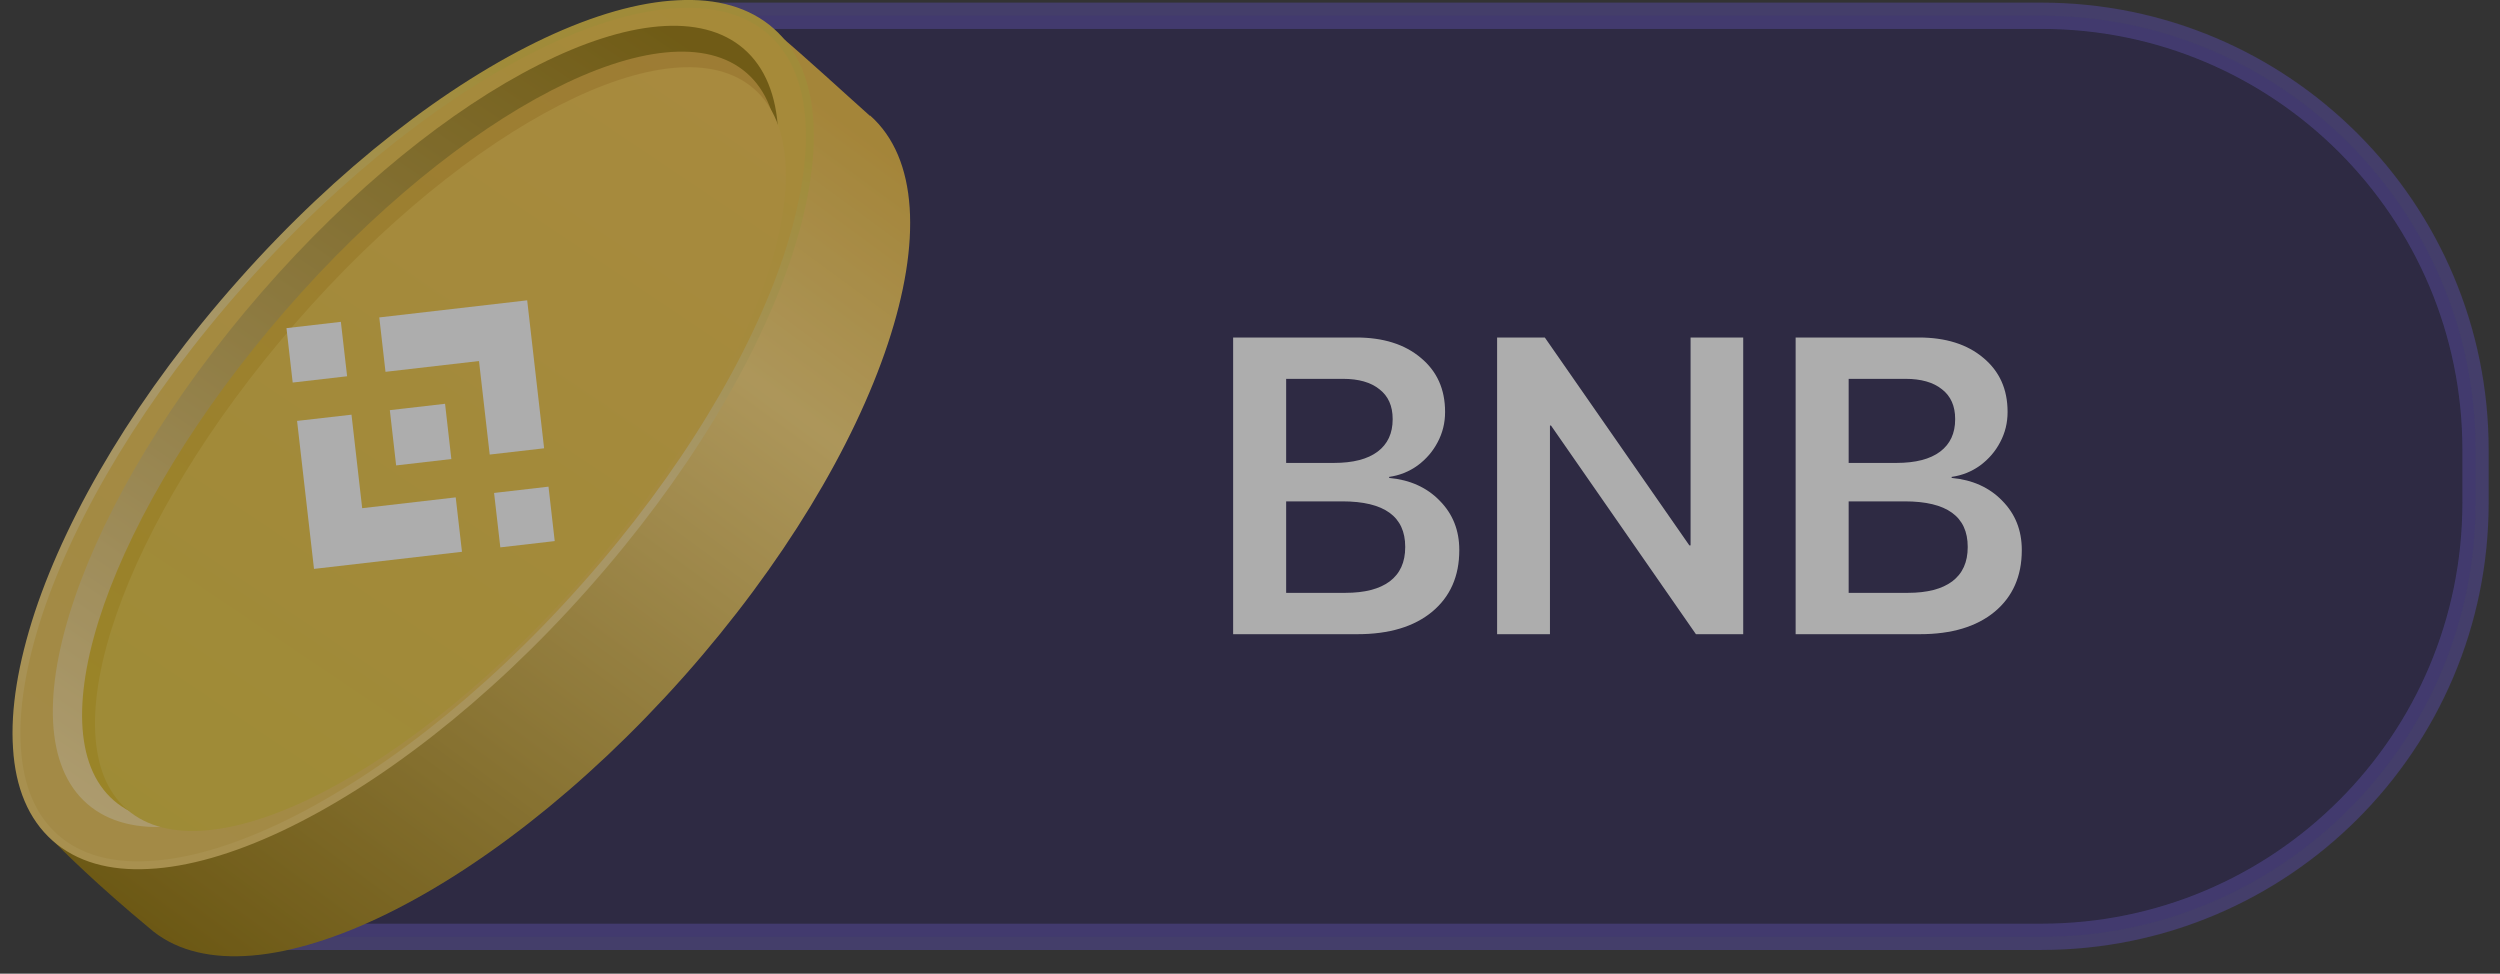 <svg width="95" height="37" viewBox="0 0 95 37" fill="none" xmlns="http://www.w3.org/2000/svg">
<rect x="0" y="0" width="95" height="37" fill="#333333" stroke="none"/>
<g opacity="0.6">
<path opacity="0.7" d="M11.07 17.099C11.07 7.986 18.457 0.599 27.57 0.599H77.57C86.682 0.599 94.07 7.986 94.07 17.099V19.099C94.07 28.211 86.682 35.599 77.57 35.599H11.07V17.099Z" fill="#261D57" stroke="#5B4CB6"/>
<path d="M46.859 24.099V12.825H51.538C52.565 12.825 53.382 13.083 53.992 13.599C54.606 14.109 54.913 14.791 54.913 15.646V15.661C54.913 16.067 54.82 16.448 54.632 16.802C54.45 17.151 54.197 17.445 53.874 17.685C53.551 17.919 53.19 18.065 52.788 18.122V18.161C53.58 18.234 54.221 18.523 54.71 19.028C55.205 19.528 55.453 20.151 55.453 20.895V20.911C55.453 21.895 55.109 22.674 54.421 23.247C53.734 23.815 52.788 24.099 51.585 24.099H46.859ZM51.031 14.396H48.874V17.591H50.687C51.416 17.591 51.971 17.448 52.351 17.161C52.731 16.875 52.921 16.466 52.921 15.935V15.919C52.921 15.429 52.755 15.054 52.421 14.794C52.093 14.528 51.63 14.396 51.031 14.396ZM51.007 19.052H48.874V22.528H51.124C51.859 22.528 52.421 22.383 52.812 22.091C53.203 21.794 53.398 21.362 53.398 20.794V20.778C53.398 19.627 52.601 19.052 51.007 19.052ZM56.89 24.099V12.825H58.703L64.195 20.724H64.242V12.825H66.242V24.099H64.445L58.937 16.169H58.898V24.099H56.89ZM68.234 24.099V12.825H72.913C73.939 12.825 74.757 13.083 75.367 13.599C75.981 14.109 76.288 14.791 76.288 15.646V15.661C76.288 16.067 76.195 16.448 76.007 16.802C75.825 17.151 75.572 17.445 75.249 17.685C74.927 17.919 74.564 18.065 74.163 18.122V18.161C74.955 18.234 75.596 18.523 76.085 19.028C76.58 19.528 76.828 20.151 76.828 20.895V20.911C76.828 21.895 76.484 22.674 75.796 23.247C75.109 23.815 74.163 24.099 72.96 24.099H68.234ZM72.406 14.396H70.249V17.591H72.062C72.791 17.591 73.346 17.448 73.726 17.161C74.106 16.875 74.296 16.466 74.296 15.935V15.919C74.296 15.429 74.13 15.054 73.796 14.794C73.468 14.528 73.005 14.396 72.406 14.396ZM72.382 19.052H70.249V22.528H72.499C73.234 22.528 73.796 22.383 74.187 22.091C74.578 21.794 74.773 21.362 74.773 20.794V20.778C74.773 19.627 73.976 19.052 72.382 19.052Z" fill="white"/>
<g clip-path="url(#clip0_3026_53)">
<path d="M33.065 4.39C36.725 7.64 33.555 17.18 25.985 25.71C18.415 34.23 9.315 38.5 5.655 35.25C3.745 33.67 2.415 32.36 1.875 31.8C6.165 26.97 25.465 2.71 29.465 1.21C30.755 2.3 32.065 3.52 33.055 4.4L33.065 4.39Z" fill="url(#paint0_linear_3026_53)"/>
<path d="M29.305 1.2C30.185 1.98 30.665 3.14 30.755 4.6C30.855 6.06 30.565 7.8 29.935 9.72C28.665 13.55 25.995 18.05 22.215 22.3C18.445 26.55 14.285 29.73 10.635 31.45C8.805 32.31 7.105 32.8 5.645 32.87C4.185 32.95 2.975 32.61 2.095 31.83C1.215 31.05 0.735 29.89 0.645 28.43C0.545 26.97 0.835 25.23 1.465 23.31C2.735 19.48 5.405 14.98 9.185 10.73C12.955 6.48 17.115 3.3 20.765 1.58C22.595 0.72 24.295 0.23 25.755 0.16C27.215 0.08 28.425 0.42 29.305 1.2Z" fill="url(#paint1_linear_3026_53)" stroke="url(#paint2_linear_3026_53)" stroke-width="0.3"/>
<path d="M21.648 21.297C28.538 13.376 31.503 4.674 28.27 1.861C25.036 -0.952 16.829 3.19 9.938 11.111C3.047 19.032 0.083 27.734 3.316 30.547C6.55 33.359 14.757 29.218 21.648 21.297Z" fill="url(#paint3_linear_3026_53)"/>
<path d="M21.856 21.386C28.496 13.752 31.414 5.419 28.372 2.773C25.33 0.127 17.481 4.17 10.84 11.804C4.2 19.437 1.282 27.771 4.324 30.417C7.366 33.063 15.215 29.02 21.856 21.386Z" fill="url(#paint4_linear_3026_53)"/>
<path d="M22.244 21.857C28.823 14.294 31.69 6.018 28.648 3.372C25.607 0.726 17.807 4.712 11.229 12.274C4.65 19.837 1.782 28.113 4.824 30.759C7.866 33.406 15.665 29.42 22.244 21.857Z" fill="url(#paint5_linear_3026_53)"/>
</g>
<path d="M14.649 14.129L18.202 13.719L18.609 17.273L20.676 17.035L20.033 11.412L14.413 12.062L14.649 14.129ZM10.886 12.469L12.953 12.23L13.19 14.298L11.122 14.537L10.886 12.469ZM13.357 15.758L13.763 19.311L17.317 18.9L17.555 20.968L17.554 20.968L11.932 21.618L11.289 15.997L11.289 15.994L13.357 15.758ZM18.775 18.732L20.843 18.493L21.079 20.561L19.012 20.8L18.775 18.732Z" fill="white"/>
<path d="M17.151 17.442L17.151 17.442L16.912 15.344L15.362 15.523L15.184 15.543L14.816 15.586L14.813 15.586L14.814 15.589L15.053 17.686L17.151 17.443L17.152 17.443L17.151 17.442Z" fill="white"/>
</g>
<defs>
<linearGradient id="paint0_linear_3026_53" x1="31.995" y1="4.33" x2="7.875" y2="37.16" gradientUnits="userSpaceOnUse">
<stop stop-color="#F0BC3D"/>
<stop offset="0.25" stop-color="#FFD975"/>
<stop offset="1" stop-color="#927100"/>
</linearGradient>
<linearGradient id="paint1_linear_3026_53" x1="26.805" y1="0.65" x2="3.795" y2="33.51" gradientUnits="userSpaceOnUse">
<stop stop-color="#F3C43E"/>
<stop offset="1" stop-color="#EEC555"/>
</linearGradient>
<linearGradient id="paint2_linear_3026_53" x1="19.955" y1="2.53" x2="10.765" y2="32.73" gradientUnits="userSpaceOnUse">
<stop stop-color="#EAC73D"/>
<stop offset="0.44" stop-color="#F6DB90"/>
<stop offset="1" stop-color="#F6CF62"/>
</linearGradient>
<linearGradient id="paint3_linear_3026_53" x1="25.773" y1="1.425" x2="5.085" y2="32.032" gradientUnits="userSpaceOnUse">
<stop stop-color="#997703"/>
<stop offset="1" stop-color="#FFE297"/>
</linearGradient>
<linearGradient id="paint4_linear_3026_53" x1="25.931" y1="2.333" x2="6.077" y2="31.876" gradientUnits="userSpaceOnUse">
<stop stop-color="#E5AE35"/>
<stop offset="1" stop-color="#DFBB20"/>
</linearGradient>
<linearGradient id="paint5_linear_3026_53" x1="26.245" y1="2.951" x2="6.547" y2="32.192" gradientUnits="userSpaceOnUse">
<stop stop-color="#F6C446"/>
<stop offset="1" stop-color="#E6C639"/>
</linearGradient>
<clipPath id="clip0_3026_53">
<rect width="34.11" height="36.34" fill="white" transform="translate(0.475)"/>
</clipPath>
</defs>
</svg>

